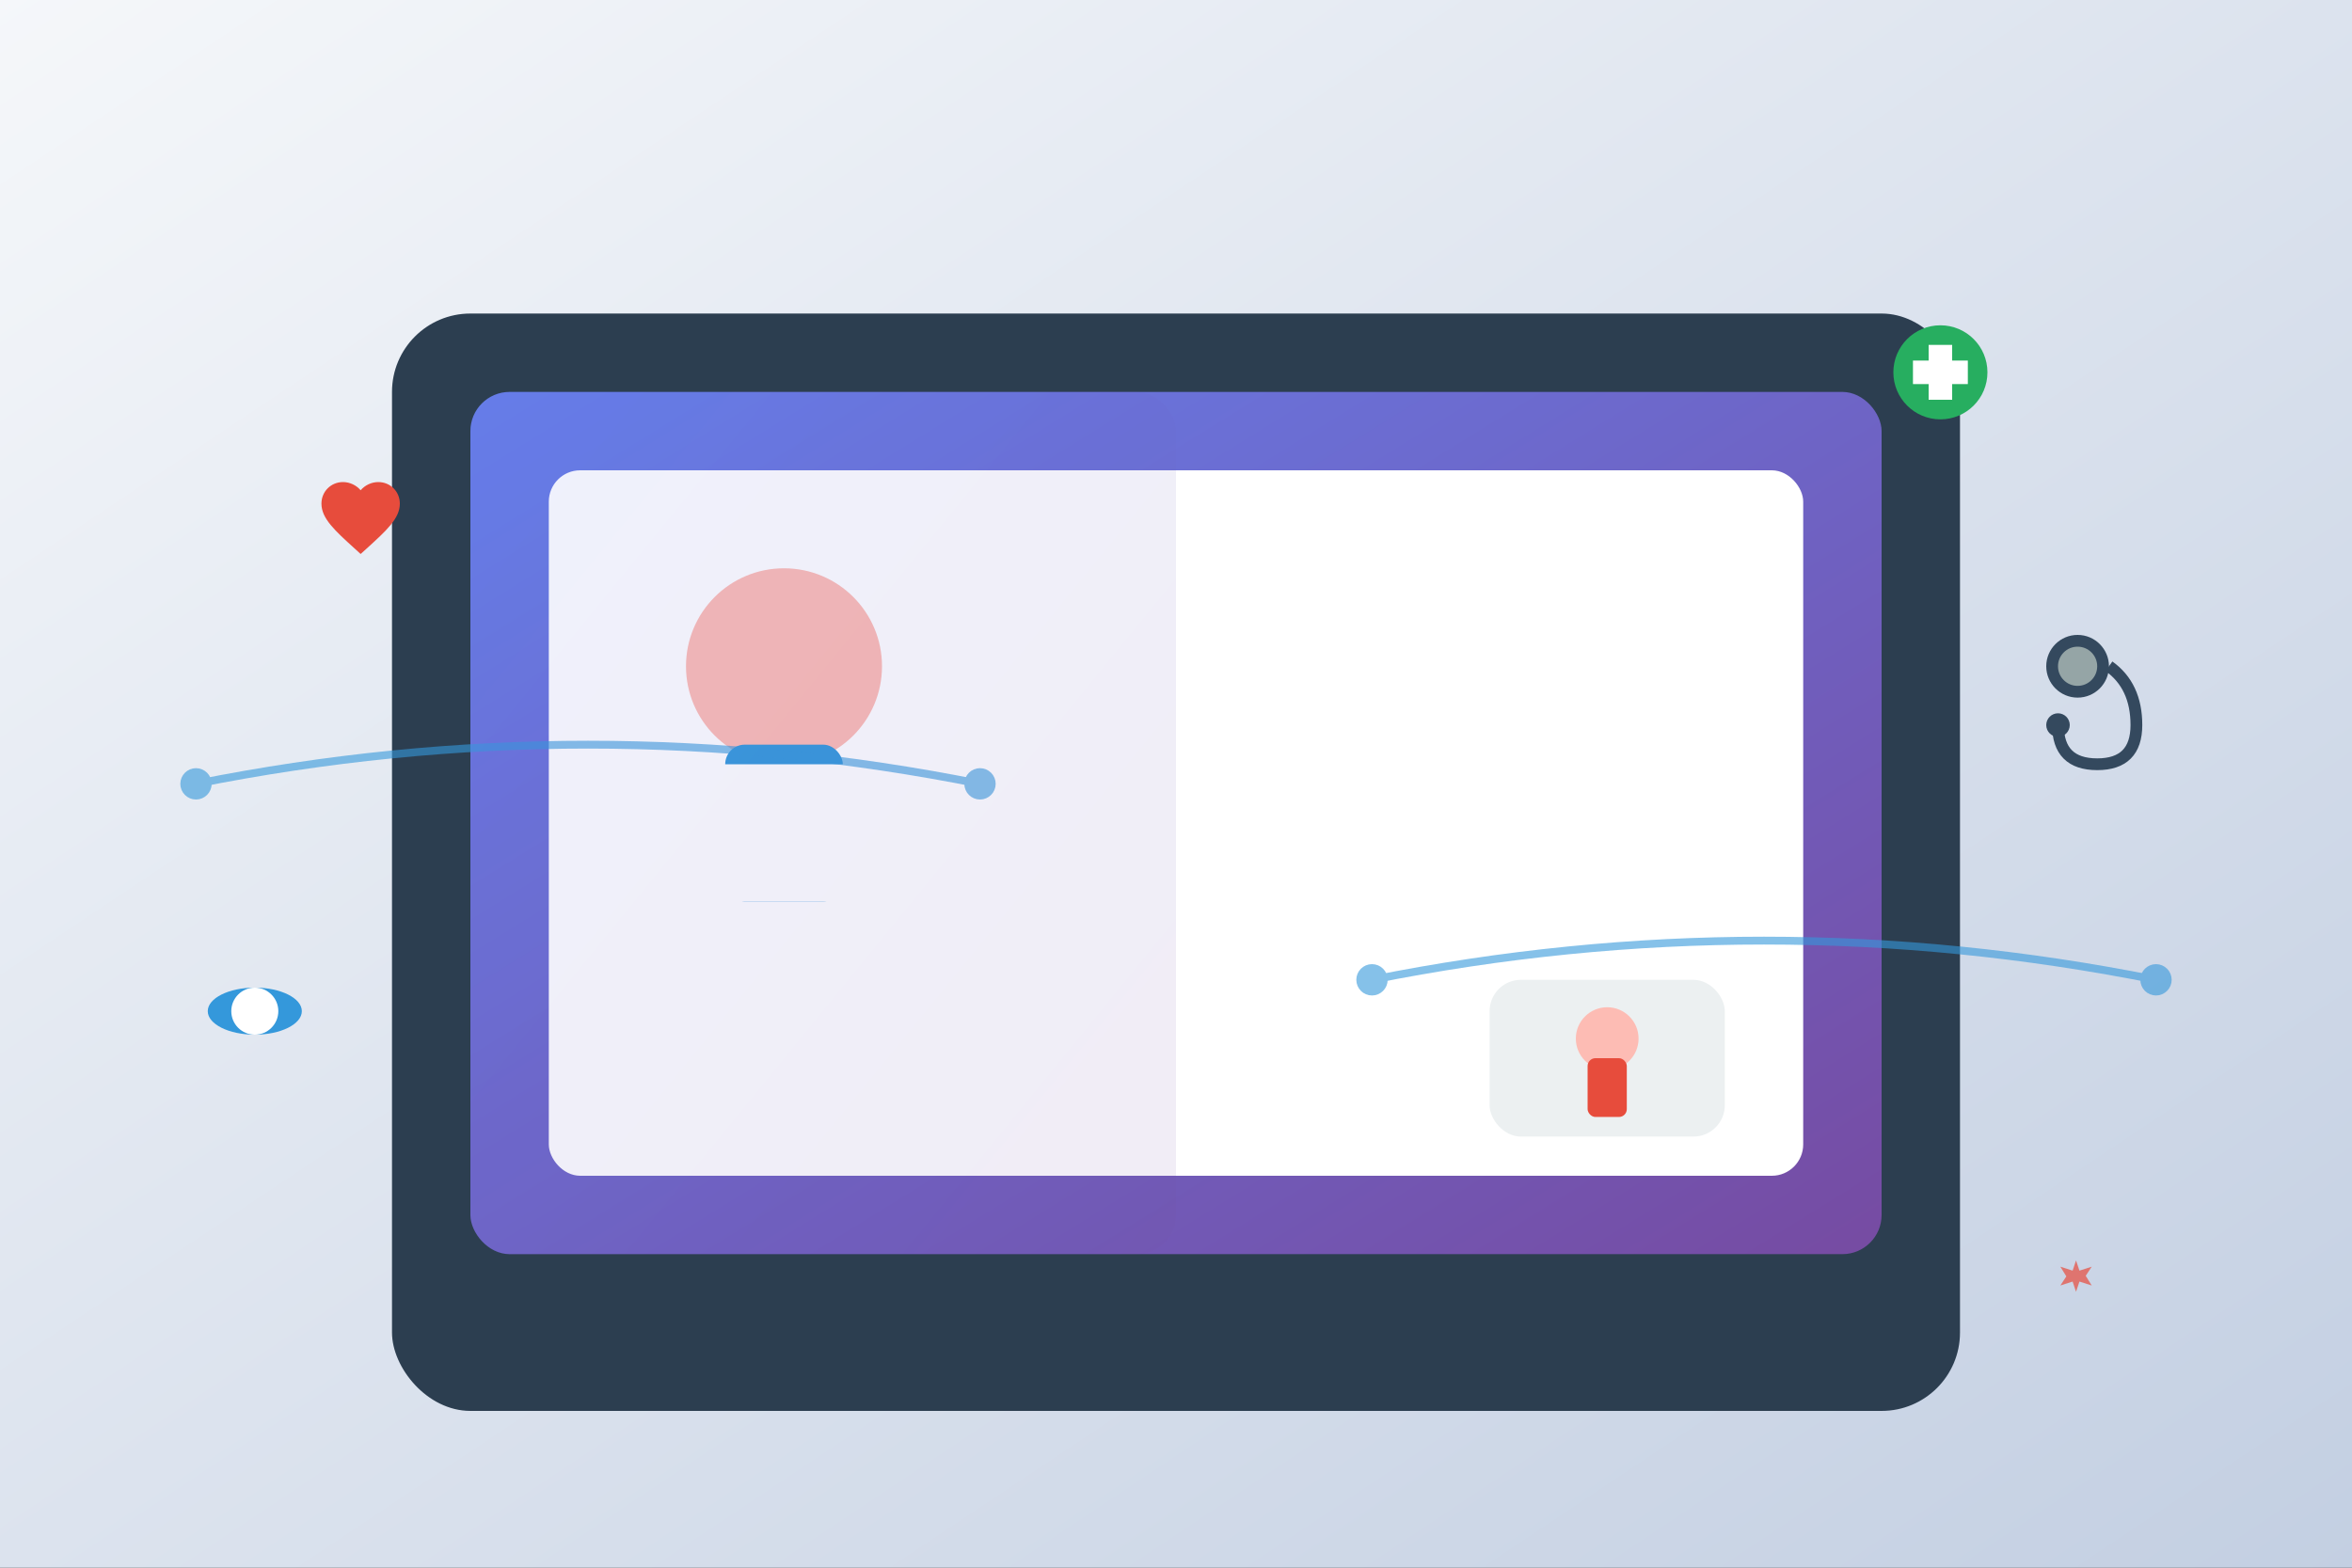 <svg xmlns="http://www.w3.org/2000/svg" viewBox="0 0 600 400" width="600" height="400">
  <rect x="0" y="0" width="600" height="400" fill="#333333" stroke="none"/>
  <defs>
    <linearGradient id="screenGradient" x1="0%" y1="0%" x2="100%" y2="100%">
      <stop offset="0%" style="stop-color:#667eea"/>
      <stop offset="100%" style="stop-color:#764ba2"/>
    </linearGradient>
    <linearGradient id="bgGradient" x1="0%" y1="0%" x2="100%" y2="100%">
      <stop offset="0%" style="stop-color:#f5f7fa"/>
      <stop offset="100%" style="stop-color:#c3cfe2"/>
    </linearGradient>
  </defs>
  
  <!-- Background -->
  <rect width="600" height="400" fill="url(#bgGradient)"/>
  
  <!-- Computer/Tablet Screen -->
  <rect x="100" y="80" width="400" height="280" rx="20" fill="#2c3e50"/>
  <rect x="120" y="100" width="360" height="220" rx="10" fill="url(#screenGradient)"/>
  
  <!-- Video call interface -->
  <rect x="140" y="120" width="320" height="180" rx="8" fill="#ffffff"/>
  
  <!-- Doctor figure -->
  <circle cx="200" cy="170" r="25" fill="#fdbcb4"/>
  <rect x="185" y="190" width="30" height="40" fill="#3498db" rx="5"/>
  <rect x="175" y="195" width="50" height="35" fill="#ffffff" rx="3"/>
  
  <!-- Patient figure (smaller, in corner) -->
  <rect x="380" y="250" width="60" height="40" rx="8" fill="#ecf0f1"/>
  <circle cx="410" cy="265" r="8" fill="#fdbcb4"/>
  <rect x="405" y="270" width="10" height="15" fill="#e74c3c" rx="2"/>
  
  <!-- Medical icons floating around -->
  <!-- Heart -->
  <g transform="translate(80, 120)">
    <path d="M12 21.35l-1.45-1.32C5.4 15.36 2 12.28 2 8.5 2 5.42 4.42 3 7.5 3c1.74 0 3.41.81 4.5 2.09C13.09 3.81 14.76 3 16.5 3 19.58 3 22 5.42 22 8.5c0 3.78-3.4 6.86-8.55 11.54L12 21.35z" fill="#e74c3c"/>
  </g>
  
  <!-- Stethoscope -->
  <g transform="translate(520, 160)">
    <circle cx="10" cy="10" r="8" fill="#34495e"/>
    <circle cx="10" cy="10" r="5" fill="#95a5a6"/>
    <path d="M18 10 Q25 15 25 25 Q25 35 15 35 Q5 35 5 25" stroke="#34495e" stroke-width="3" fill="none"/>
    <circle cx="5" cy="25" r="3" fill="#34495e"/>
  </g>
  
  <!-- Pill -->
  <g transform="translate(50, 250)">
    <ellipse cx="15" cy="8" rx="12" ry="6" fill="#3498db"/>
    <ellipse cx="15" cy="8" rx="6" ry="6" fill="#ffffff"/>
  </g>
  
  <!-- Medical cross -->
  <g transform="translate(480, 80)">
    <circle cx="15" cy="15" r="12" fill="#27ae60"/>
    <rect x="12" y="8" width="6" height="14" fill="white"/>
    <rect x="8" y="12" width="14" height="6" fill="white"/>
  </g>
  
  <!-- Connection lines (representing connectivity) -->
  <g stroke="#3498db" stroke-width="2" fill="none" opacity="0.6">
    <path d="M50 200 Q150 180 250 200"/>
    <path d="M350 250 Q450 230 550 250"/>
    <circle cx="50" cy="200" r="3" fill="#3498db"/>
    <circle cx="250" cy="200" r="3" fill="#3498db"/>
    <circle cx="350" cy="250" r="3" fill="#3498db"/>
    <circle cx="550" cy="250" r="3" fill="#3498db"/>
  </g>
  
  <!-- Maple leaf (Canadian symbol) -->
  <g transform="translate(520, 320) scale(0.8)" fill="#e74c3c" opacity="0.7">
    <path d="M12 2l1.09 3.26L17 4l-1.91 2.91L17 10l-3.91-1.26L12 12l-1.09-3.26L7 10l1.91-2.91L7 4l3.91 1.26L12 2z"/>
  </g>
  
  <!-- Screen reflection -->
  <rect x="120" y="100" width="180" height="220" rx="10" fill="url(#screenGradient)" opacity="0.1"/>
</svg>
